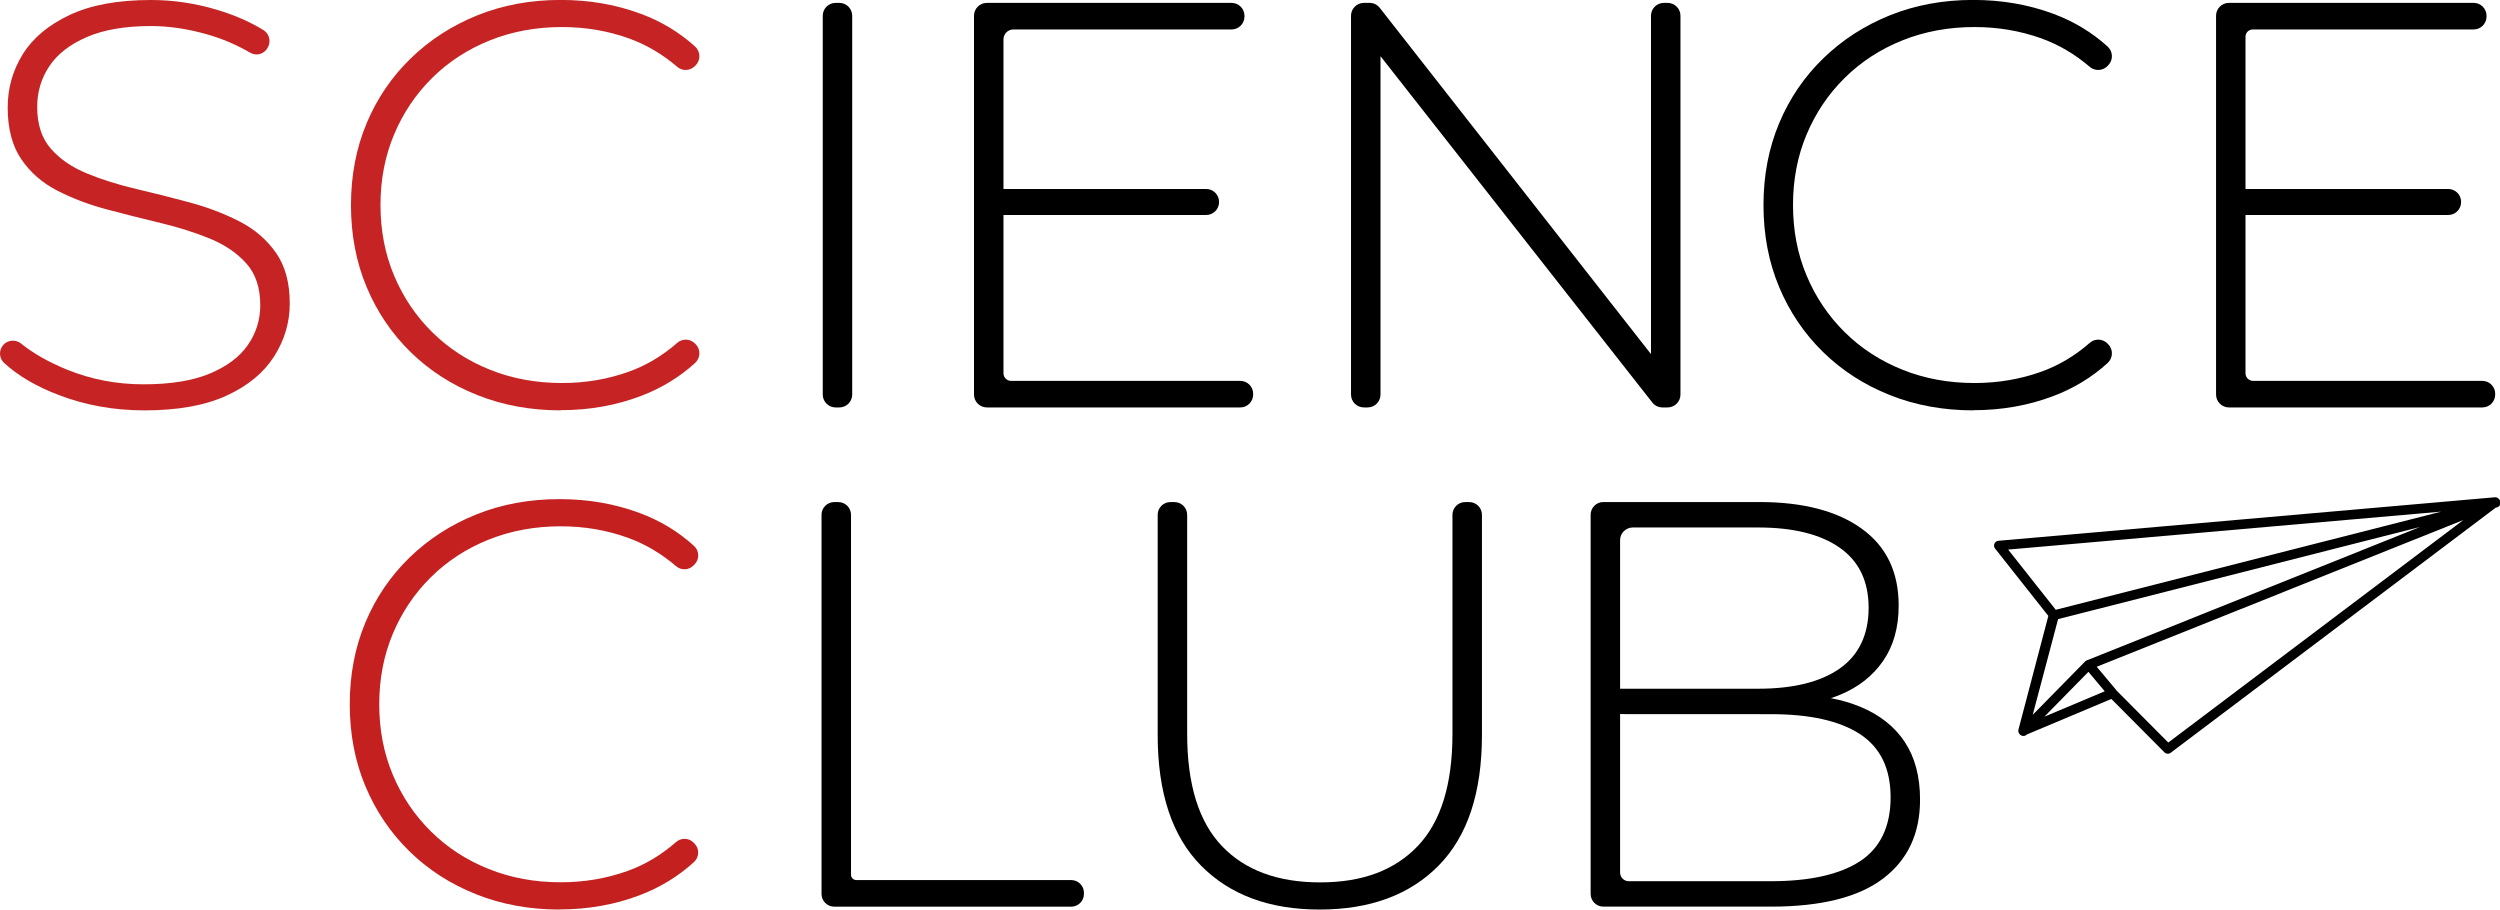 <?xml version="1.0" encoding="UTF-8"?>
<svg id="Ebene_2" data-name="Ebene 2" xmlns="http://www.w3.org/2000/svg" viewBox="0 0 675.75 245.85">
  <defs>
    <style>
      .cls-1, .cls-2, .cls-3 {
        stroke-width: 0px;
      }

      .cls-2 {
        fill: #c62424;
      }

      .cls-4 {
        fill: none;
        stroke: #000;
        stroke-linejoin: round;
        stroke-width: 2.6px;
      }

      .cls-3 {
        fill: #c52020;
      }
    </style>
  </defs>
  <g id="Ebene_1-2" data-name="Ebene 1">
    <g>
      <g>
        <path class="cls-2" d="m38.93,110.92c-8.12,0-15.81-1.38-23.04-4.14-6.1-2.32-11.04-5.23-14.8-8.7-1.21-1.11-1.42-2.94-.57-4.34h0c1.1-1.82,3.53-2.2,5.19-.87,3.34,2.69,7.47,5.03,12.38,7.03,6.51,2.66,13.41,3.98,20.7,3.98s13.25-.96,17.89-2.89c4.63-1.93,8.07-4.5,10.31-7.73,2.24-3.23,3.36-6.82,3.36-10.78,0-4.69-1.25-8.44-3.75-11.25-2.5-2.81-5.78-5.05-9.84-6.72-4.06-1.66-8.49-3.07-13.28-4.22-4.79-1.14-9.63-2.37-14.53-3.67-4.9-1.3-9.37-2.99-13.44-5.08-4.06-2.08-7.32-4.92-9.76-8.51-2.45-3.59-3.67-8.25-3.67-13.98,0-5.21,1.35-10,4.06-14.37,2.71-4.37,6.93-7.91,12.66-10.62C24.51,1.35,31.85,0,40.81,0c6.04,0,12,.89,17.89,2.66,4.73,1.42,8.9,3.25,12.52,5.48,1.49.92,2.04,2.83,1.3,4.42l-.05.12c-.87,1.87-3.06,2.6-4.84,1.57-3.66-2.13-7.52-3.78-11.58-4.94-5.26-1.51-10.34-2.27-15.23-2.27-6.98,0-12.76.99-17.34,2.97-4.58,1.98-7.97,4.61-10.15,7.89-2.19,3.28-3.28,6.95-3.28,11.01,0,4.69,1.22,8.44,3.67,11.25,2.45,2.81,5.7,5.05,9.76,6.72,4.06,1.67,8.54,3.07,13.44,4.22,4.89,1.15,9.74,2.37,14.53,3.67,4.79,1.3,9.22,3,13.28,5.08,4.06,2.08,7.34,4.9,9.84,8.44,2.5,3.54,3.75,8.12,3.75,13.75,0,5.1-1.41,9.87-4.22,14.29-2.81,4.43-7.11,7.97-12.89,10.62-5.78,2.66-13.2,3.98-22.26,3.98Z"/>
        <path class="cls-2" d="m151.57,110.92c-8.12,0-15.65-1.38-22.57-4.14-6.93-2.76-12.94-6.64-18.04-11.64-5.1-5-9.06-10.86-11.87-17.58-2.81-6.72-4.22-14.09-4.22-22.11s1.41-15.39,4.22-22.11c2.81-6.72,6.8-12.58,11.95-17.58,5.16-5,11.17-8.88,18.04-11.64,6.87-2.76,14.37-4.14,22.5-4.14,7.71,0,14.92,1.25,21.64,3.75,5.54,2.06,10.42,5.01,14.65,8.83,1.48,1.34,1.59,3.63.2,5.06l-.21.22c-1.27,1.31-3.37,1.45-4.76.26-4.04-3.46-8.43-6.04-13.16-7.74-5.68-2.03-11.69-3.05-18.04-3.05-6.98,0-13.46,1.2-19.45,3.59-5.99,2.4-11.2,5.78-15.62,10.15-4.43,4.37-7.86,9.48-10.31,15.31-2.45,5.83-3.67,12.18-3.67,19.06s1.22,13.23,3.67,19.06c2.45,5.83,5.88,10.94,10.31,15.31,4.43,4.37,9.63,7.76,15.62,10.15,5.99,2.4,12.47,3.59,19.45,3.59,6.35,0,12.37-1.02,18.04-3.05,4.73-1.69,9.12-4.31,13.16-7.84,1.39-1.21,3.5-1.09,4.78.24l.19.19c1.39,1.43,1.28,3.72-.2,5.06-4.23,3.84-9.11,6.81-14.65,8.91-6.72,2.55-13.93,3.83-21.64,3.83Z"/>
        <path class="cls-1" d="m222.39,106.66V4.26c0-1.92,1.56-3.48,3.48-3.48h1c1.92,0,3.48,1.56,3.48,3.48v102.39c0,1.92-1.56,3.48-3.48,3.48h-1c-1.92,0-3.48-1.56-3.48-3.48Z"/>
        <path class="cls-1" d="m338.73,106.43v.22c0,1.92-1.56,3.48-3.48,3.48h-68.5c-1.92,0-3.48-1.55-3.48-3.48V4.26c0-1.92,1.56-3.48,3.48-3.48h66.15c1.92,0,3.48,1.56,3.48,3.48v.22c0,1.92-1.56,3.48-3.48,3.48h-58.98c-1.48,0-2.68,1.2-2.68,2.68v40.44h54.79c1.92,0,3.48,1.56,3.48,3.48v.07c0,1.92-1.56,3.48-3.48,3.48h-54.79v42.79c0,1.13.92,2.05,2.05,2.05h61.96c1.92,0,3.48,1.56,3.48,3.48Z"/>
        <path class="cls-1" d="m454.23,4.26v102.39c0,1.92-1.56,3.48-3.48,3.48h-1.39c-1.07,0-2.08-.49-2.74-1.33L373.15,15.19v91.46c0,1.93-1.56,3.48-3.48,3.48h-1.01c-1.92,0-3.48-1.55-3.48-3.48V4.26c0-1.92,1.56-3.48,3.48-3.48h1.54c1.07,0,2.08.49,2.74,1.33l73.32,93.6V4.26c0-1.92,1.56-3.48,3.48-3.48h1.01c1.92,0,3.48,1.56,3.48,3.48Z"/>
        <path class="cls-1" d="m533.38,110.92c-8.12,0-15.65-1.38-22.57-4.14-6.93-2.76-12.94-6.64-18.05-11.64-5.1-5-9.06-10.86-11.87-17.58-2.81-6.72-4.22-14.09-4.22-22.11s1.41-15.39,4.22-22.11c2.81-6.72,6.79-12.58,11.95-17.58,5.16-5,11.17-8.88,18.04-11.64,6.88-2.76,14.37-4.14,22.5-4.14,7.7,0,14.92,1.25,21.64,3.75,5.54,2.06,10.42,5.01,14.65,8.83,1.48,1.34,1.59,3.63.2,5.06l-.21.22c-1.27,1.31-3.36,1.45-4.76.26-4.04-3.46-8.43-6.04-13.16-7.74-5.68-2.03-11.69-3.05-18.04-3.05-6.98,0-13.46,1.2-19.45,3.59-5.99,2.4-11.2,5.78-15.62,10.15-4.43,4.37-7.86,9.48-10.31,15.31-2.45,5.83-3.67,12.18-3.67,19.06s1.22,13.23,3.67,19.06c2.45,5.83,5.88,10.94,10.31,15.31,4.43,4.37,9.63,7.76,15.62,10.15,5.99,2.4,12.47,3.59,19.45,3.59,6.35,0,12.37-1.02,18.04-3.05,4.73-1.69,9.12-4.31,13.16-7.84,1.39-1.21,3.5-1.09,4.78.24l.19.2c1.39,1.43,1.28,3.72-.2,5.06-4.23,3.84-9.11,6.81-14.65,8.91-6.72,2.55-13.93,3.83-21.64,3.83Z"/>
        <path class="cls-1" d="m674.45,106.43v.22c0,1.93-1.56,3.48-3.48,3.48h-68.49c-1.92,0-3.48-1.56-3.48-3.48V4.26c0-1.92,1.55-3.48,3.48-3.48h66.15c1.92,0,3.48,1.56,3.48,3.48v.22c0,1.92-1.56,3.48-3.48,3.48h-59.7c-1.09,0-1.97.88-1.97,1.97v41.15h54.79c1.93,0,3.49,1.56,3.49,3.48v.07c0,1.92-1.56,3.48-3.49,3.48h-54.79v42.78c0,1.14.92,2.06,2.06,2.06h61.95c1.92,0,3.48,1.56,3.48,3.48Z"/>
      </g>
      <g>
        <path class="cls-3" d="m151.24,245.85c-8.12,0-15.65-1.38-22.57-4.14-6.93-2.76-12.94-6.64-18.04-11.64-5.1-5-9.06-10.86-11.87-17.58-2.81-6.72-4.22-14.09-4.22-22.11s1.41-15.39,4.22-22.11c2.81-6.72,6.8-12.58,11.95-17.58,5.16-5,11.17-8.88,18.04-11.64,6.87-2.76,14.37-4.14,22.5-4.14,7.71,0,14.92,1.25,21.64,3.75,5.55,2.07,10.44,5.02,14.68,8.87,1.46,1.33,1.57,3.58.2,5l-.33.34c-1.24,1.28-3.32,1.34-4.68.18-4.04-3.46-8.43-6.04-13.16-7.74-5.68-2.03-11.69-3.05-18.04-3.05-6.98,0-13.46,1.2-19.45,3.59-5.99,2.4-11.2,5.78-15.62,10.15-4.43,4.37-7.86,9.48-10.31,15.31-2.45,5.83-3.67,12.18-3.67,19.06s1.22,13.23,3.67,19.06c2.45,5.83,5.88,10.94,10.31,15.31,4.43,4.37,9.63,7.76,15.62,10.15,5.99,2.4,12.47,3.59,19.45,3.59,6.35,0,12.37-1.02,18.04-3.05,4.73-1.69,9.12-4.31,13.16-7.84,1.35-1.18,3.45-1.14,4.7.15l.3.31c1.37,1.41,1.26,3.67-.2,4.99-4.24,3.85-9.13,6.84-14.69,8.95-6.72,2.55-13.93,3.83-21.64,3.83Z"/>
        <path class="cls-1" d="m222.06,241.63v-102.48c0-1.9,1.54-3.44,3.44-3.44h1.09c1.9,0,3.44,1.54,3.44,3.44v97.29c0,.8.65,1.44,1.44,1.44h58.08c1.9,0,3.44,1.54,3.44,3.44v.31c0,1.9-1.54,3.44-3.44,3.44h-64.05c-1.9,0-3.44-1.54-3.44-3.44Z"/>
        <path class="cls-1" d="m356.67,245.85c-13.54,0-24.21-3.96-32.03-11.87-7.81-7.91-11.72-19.68-11.72-35.31v-59.52c0-1.9,1.54-3.44,3.44-3.44h1.09c1.9,0,3.44,1.54,3.44,3.44v59.21c0,13.65,3.13,23.75,9.38,30.31,6.25,6.56,15.1,9.84,26.56,9.84s20.15-3.28,26.4-9.84c6.25-6.56,9.37-16.66,9.37-30.31v-59.21c0-1.9,1.54-3.44,3.44-3.44h1.09c1.9,0,3.44,1.54,3.44,3.44v59.52c0,15.62-3.91,27.39-11.72,35.31-7.81,7.92-18.54,11.87-32.18,11.87Z"/>
        <path class="cls-1" d="m514.85,200.54c-2.76-4.17-6.79-7.35-12.1-9.53-2.4-.99-5.02-1.76-7.87-2.29.84-.28,1.67-.59,2.48-.92,4.94-2.03,8.82-5.07,11.63-9.13,2.82-4.07,4.22-9.07,4.22-15,0-9.06-3.33-15.99-10-20.78-6.66-4.79-15.88-7.19-27.65-7.19h-42.18c-1.89,0-3.43,1.54-3.43,3.43v102.5c0,1.89,1.54,3.43,3.43,3.43h45.31c13.53,0,23.64-2.52,30.3-7.58,6.67-5.05,10-12.15,10-21.32,0-6.25-1.38-11.46-4.14-15.62Zm-76.94-54.53c0-1.89,1.54-3.43,3.44-3.43h33.9c9.48,0,16.82,1.82,22.03,5.47,5.2,3.64,7.81,9.06,7.81,16.24s-2.61,12.76-7.81,16.41c-5.21,3.64-12.55,5.46-22.03,5.46h-37.28s-.06-.01-.06-.01v-40.14Zm64.84,86.79c-5.53,3.59-13.54,5.39-24.06,5.39h-38.44c-1.29,0-2.34-1.05-2.34-2.34v-42.83h.06l40.72.02c10.52,0,18.53,1.79,24.06,5.39,5.51,3.59,8.28,9.29,8.28,17.1s-2.77,13.67-8.28,17.27Z"/>
      </g>
      <path class="cls-4" d="m674.45,135.71l-16.77,1.47-16.77,1.47-16.77,1.47-16.77,1.47-16.77,1.47-16.77,1.47-16.77,1.47-16.77,1.47,1.85,2.34,1.85,2.34,1.85,2.34,1.85,2.34,1.85,2.34,1.85,2.34,1.85,2.34,1.85,2.34-1.03,3.92-1.03,3.92-1.03,3.92-1.03,3.92-1.03,3.92-1.03,3.92-1.03,3.92-1.03,3.92,3.02-1.27,3.02-1.27,3.02-1.27,3.02-1.27,3.02-1.27,3.02-1.27,3.02-1.27,3.02-1.27,1.87,1.88,1.87,1.88,1.87,1.88,1.87,1.88,1.87,1.88,1.87,1.88,1.87,1.88,1.87,1.88,11.06-8.34,11.06-8.34,11.06-8.34,11.06-8.34,11.06-8.34,11.06-8.34,11.06-8.34,11.06-8.34Zm0,0l-6.87,2.75-6.87,2.75-6.87,2.75-6.87,2.75-6.87,2.75-6.87,2.75-6.87,2.75-6.87,2.75-6.87,2.75-6.87,2.75-6.87,2.75-6.87,2.75-6.87,2.75-6.87,2.75-6.87,2.75-6.18,2.47-.68.27-1.1,1.12-1.1,1.12-1.1,1.12-1.1,1.12-1.1,1.12-1.1,1.12-1.1,1.12-1.1,1.12-1.1,1.12-1.1,1.12-1.1,1.12-1.1,1.12-1.1,1.12-1.1,1.12-1.1,1.12-1.1,1.12.52-1.96.52-1.96.52-1.96.52-1.96.52-1.96.52-1.96.52-1.96.52-1.96.52-1.96.52-1.96.52-1.96.52-1.96.52-1.96.52-1.96.52-1.96.52-1.96,7.46-1.9,7.46-1.9,7.46-1.9,7.46-1.9,7.46-1.9,7.46-1.9,7.46-1.9,7.46-1.9,7.46-1.9,7.46-1.9,7.46-1.9,7.46-1.9,7.46-1.9,7.46-1.9,7.46-1.9,7.46-1.9Zm-103.42,51.65l-6.46-7.7"/>
    </g>
  </g>
</svg>